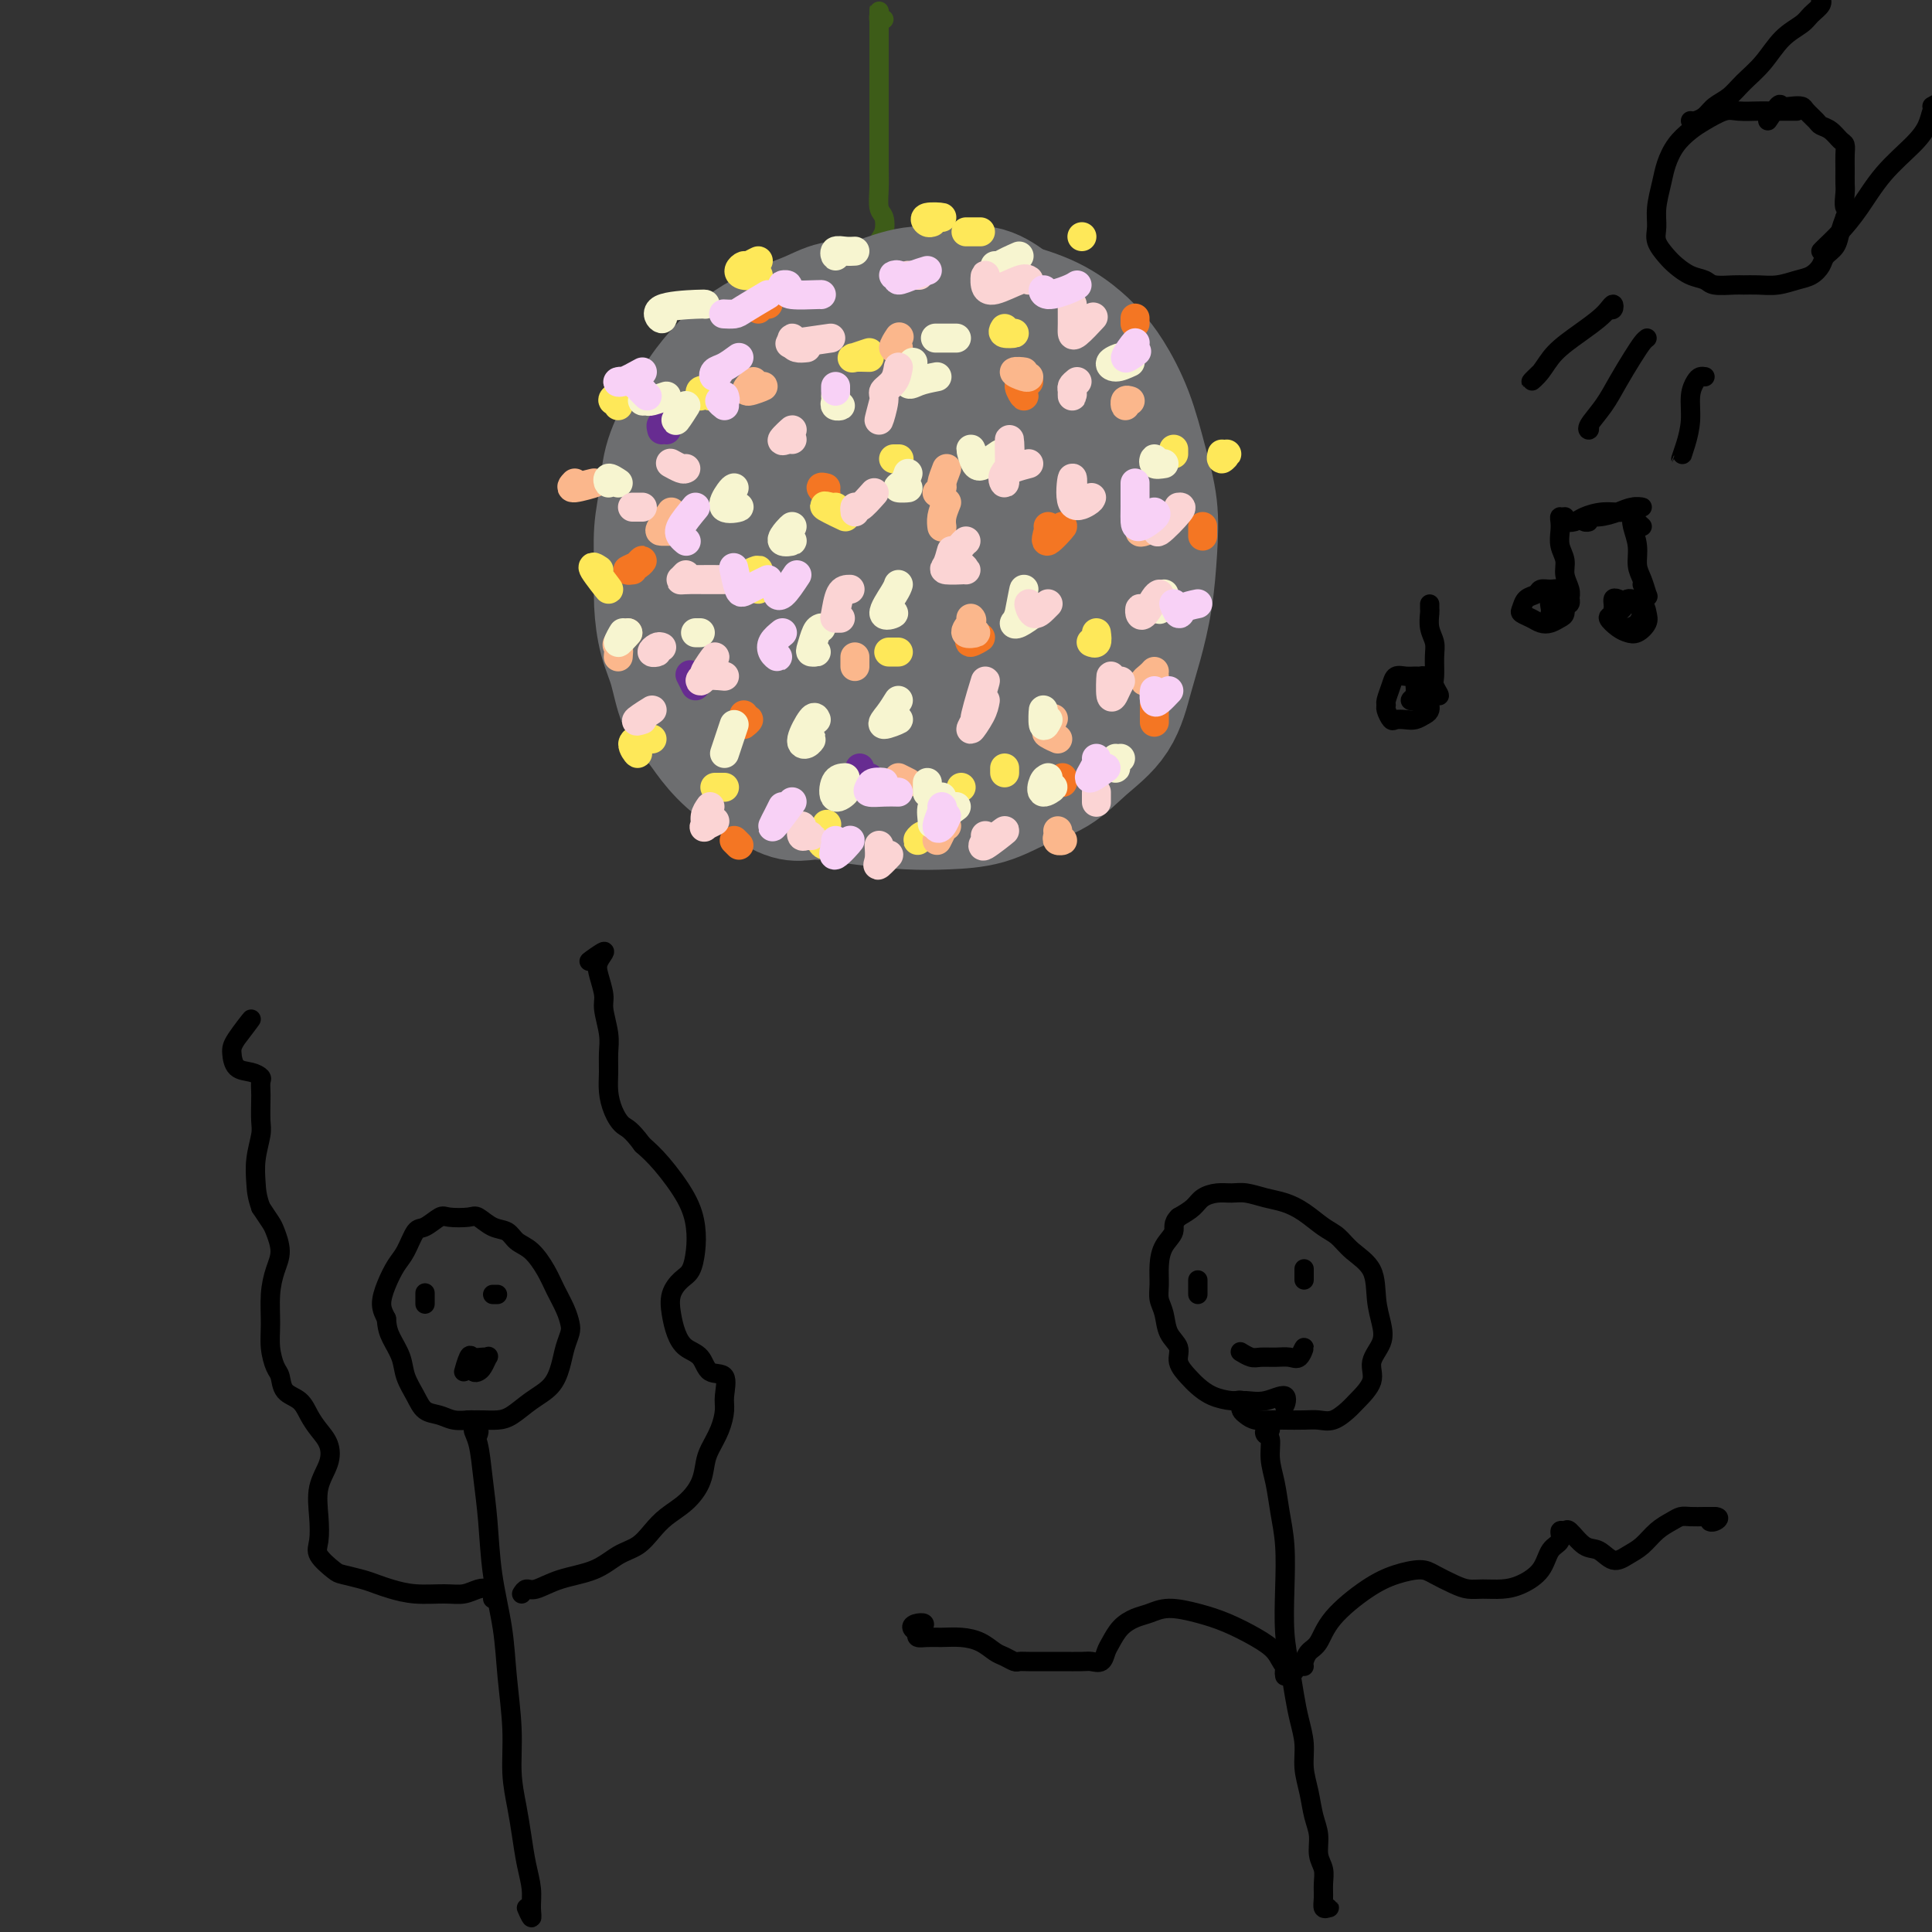 <svg viewBox='0 0 400 400' version='1.1' xmlns='http://www.w3.org/2000/svg' xmlns:xlink='http://www.w3.org/1999/xlink'><rect x="0" y="0" width="400" height="400" fill="#333333" stroke="none"/><g fill='none' stroke='rgb(61,92,24)' stroke-width='4' stroke-linecap='round' stroke-linejoin='round'><path d='M183,4c-0.423,0.076 -0.845,0.152 -1,0c-0.155,-0.152 -0.041,-0.533 0,-1c0.041,-0.467 0.011,-1.021 0,-1c-0.011,0.021 -0.003,0.616 0,1c0.003,0.384 0.001,0.556 0,1c-0.001,0.444 -0.000,1.159 0,2c0.000,0.841 0.000,1.807 0,3c-0.000,1.193 0.000,2.614 0,4c-0.000,1.386 -0.000,2.737 0,4c0.000,1.263 0.000,2.437 0,4c-0.000,1.563 -0.001,3.515 0,5c0.001,1.485 0.004,2.504 0,4c-0.004,1.496 -0.014,3.468 0,5c0.014,1.532 0.053,2.623 0,4c-0.053,1.377 -0.196,3.041 0,4c0.196,0.959 0.732,1.212 1,2c0.268,0.788 0.269,2.109 0,3c-0.269,0.891 -0.808,1.352 -1,2c-0.192,0.648 -0.037,1.484 0,2c0.037,0.516 -0.043,0.712 0,1c0.043,0.288 0.208,0.666 0,1c-0.208,0.334 -0.788,0.623 -1,1c-0.212,0.377 -0.057,0.843 0,1c0.057,0.157 0.015,0.004 0,-1c-0.015,-1.004 -0.004,-2.858 0,-3c0.004,-0.142 0.002,1.429 0,3'/></g>
<g fill='none' stroke='rgb(109,110,112)' stroke-width='28' stroke-linecap='round' stroke-linejoin='round'><path d='M221,75c-0.605,-0.431 -1.210,-0.862 -2,-1c-0.790,-0.138 -1.764,0.018 -2,0c-0.236,-0.018 0.265,-0.208 0,-1c-0.265,-0.792 -1.295,-2.184 -2,-3c-0.705,-0.816 -1.084,-1.055 -2,-2c-0.916,-0.945 -2.367,-2.595 -4,-4c-1.633,-1.405 -3.447,-2.566 -5,-3c-1.553,-0.434 -2.845,-0.140 -4,0c-1.155,0.140 -2.173,0.127 -4,0c-1.827,-0.127 -4.462,-0.368 -7,0c-2.538,0.368 -4.977,1.343 -7,2c-2.023,0.657 -3.629,0.994 -5,1c-1.371,0.006 -2.506,-0.319 -4,0c-1.494,0.319 -3.347,1.280 -5,2c-1.653,0.720 -3.106,1.197 -5,2c-1.894,0.803 -4.229,1.931 -6,3c-1.771,1.069 -2.979,2.079 -4,3c-1.021,0.921 -1.856,1.753 -3,3c-1.144,1.247 -2.598,2.911 -4,5c-1.402,2.089 -2.754,4.605 -4,7c-1.246,2.395 -2.387,4.669 -3,7c-0.613,2.331 -0.698,4.720 -1,7c-0.302,2.280 -0.821,4.452 -1,7c-0.179,2.548 -0.019,5.473 0,8c0.019,2.527 -0.105,4.657 0,7c0.105,2.343 0.438,4.898 1,7c0.562,2.102 1.351,3.752 2,6c0.649,2.248 1.157,5.094 2,7c0.843,1.906 2.020,2.872 3,4c0.980,1.128 1.764,2.419 3,4c1.236,1.581 2.925,3.452 5,5c2.075,1.548 4.538,2.774 7,4'/><path d='M160,162c4.125,3.038 5.438,2.133 8,2c2.562,-0.133 6.374,0.505 10,1c3.626,0.495 7.067,0.847 10,1c2.933,0.153 5.360,0.107 8,0c2.640,-0.107 5.494,-0.276 8,-1c2.506,-0.724 4.663,-2.005 7,-3c2.337,-0.995 4.852,-1.704 7,-3c2.148,-1.296 3.927,-3.178 6,-5c2.073,-1.822 4.440,-3.583 6,-6c1.560,-2.417 2.314,-5.490 3,-8c0.686,-2.510 1.303,-4.456 2,-7c0.697,-2.544 1.475,-5.685 2,-9c0.525,-3.315 0.797,-6.802 1,-10c0.203,-3.198 0.336,-6.106 0,-9c-0.336,-2.894 -1.141,-5.775 -2,-9c-0.859,-3.225 -1.773,-6.796 -3,-10c-1.227,-3.204 -2.768,-6.042 -4,-8c-1.232,-1.958 -2.154,-3.037 -3,-4c-0.846,-0.963 -1.617,-1.810 -3,-3c-1.383,-1.190 -3.378,-2.723 -6,-4c-2.622,-1.277 -5.869,-2.299 -9,-3c-3.131,-0.701 -6.145,-1.080 -9,-1c-2.855,0.080 -5.550,0.619 -8,1c-2.450,0.381 -4.654,0.604 -7,1c-2.346,0.396 -4.835,0.966 -7,2c-2.165,1.034 -4.008,2.531 -6,4c-1.992,1.469 -4.135,2.910 -6,5c-1.865,2.090 -3.453,4.828 -5,7c-1.547,2.172 -3.054,3.778 -4,6c-0.946,2.222 -1.332,5.060 -2,8c-0.668,2.940 -1.620,5.983 -2,9c-0.380,3.017 -0.190,6.009 0,9'/><path d='M152,115c-0.463,5.672 0.379,6.854 1,9c0.621,2.146 1.020,5.258 2,8c0.980,2.742 2.540,5.114 4,8c1.460,2.886 2.818,6.286 5,9c2.182,2.714 5.187,4.743 8,6c2.813,1.257 5.434,1.742 8,2c2.566,0.258 5.078,0.287 8,-1c2.922,-1.287 6.253,-3.891 9,-6c2.747,-2.109 4.909,-3.723 7,-6c2.091,-2.277 4.110,-5.217 6,-8c1.890,-2.783 3.649,-5.409 5,-8c1.351,-2.591 2.292,-5.147 3,-8c0.708,-2.853 1.182,-6.001 1,-9c-0.182,-2.999 -1.021,-5.848 -2,-9c-0.979,-3.152 -2.099,-6.607 -4,-10c-1.901,-3.393 -4.583,-6.722 -7,-9c-2.417,-2.278 -4.569,-3.503 -7,-4c-2.431,-0.497 -5.142,-0.267 -8,0c-2.858,0.267 -5.865,0.571 -9,2c-3.135,1.429 -6.398,3.984 -9,7c-2.602,3.016 -4.542,6.492 -6,10c-1.458,3.508 -2.435,7.048 -3,11c-0.565,3.952 -0.717,8.314 0,12c0.717,3.686 2.303,6.694 4,10c1.697,3.306 3.507,6.910 6,10c2.493,3.090 5.671,5.667 8,7c2.329,1.333 3.809,1.421 6,1c2.191,-0.421 5.092,-1.350 8,-3c2.908,-1.650 5.821,-4.021 8,-7c2.179,-2.979 3.622,-6.565 5,-10c1.378,-3.435 2.689,-6.717 4,-10'/><path d='M213,119c1.589,-4.862 1.060,-7.017 0,-10c-1.060,-2.983 -2.652,-6.795 -4,-10c-1.348,-3.205 -2.451,-5.804 -4,-7c-1.549,-1.196 -3.542,-0.991 -6,-1c-2.458,-0.009 -5.379,-0.233 -8,1c-2.621,1.233 -4.941,3.923 -7,7c-2.059,3.077 -3.859,6.542 -5,10c-1.141,3.458 -1.625,6.909 -1,10c0.625,3.091 2.360,5.822 4,8c1.640,2.178 3.185,3.804 5,5c1.815,1.196 3.901,1.964 6,2c2.099,0.036 4.212,-0.658 6,-2c1.788,-1.342 3.253,-3.331 4,-5c0.747,-1.669 0.777,-3.017 1,-5c0.223,-1.983 0.638,-4.601 0,-7c-0.638,-2.399 -2.328,-4.578 -4,-6c-1.672,-1.422 -3.324,-2.085 -5,-2c-1.676,0.085 -3.376,0.919 -5,2c-1.624,1.081 -3.171,2.410 -4,4c-0.829,1.590 -0.939,3.442 -1,6c-0.061,2.558 -0.073,5.823 1,8c1.073,2.177 3.230,3.268 5,4c1.770,0.732 3.152,1.107 5,1c1.848,-0.107 4.163,-0.695 6,-2c1.837,-1.305 3.195,-3.326 4,-5c0.805,-1.674 1.056,-3.002 1,-4c-0.056,-0.998 -0.418,-1.668 -1,-3c-0.582,-1.332 -1.383,-3.326 -3,-4c-1.617,-0.674 -4.051,-0.028 -6,0c-1.949,0.028 -3.414,-0.564 -5,0c-1.586,0.564 -3.293,2.282 -5,4'/><path d='M187,118c-1.065,1.490 -1.227,3.214 -1,4c0.227,0.786 0.844,0.633 2,1c1.156,0.367 2.850,1.253 6,0c3.150,-1.253 7.757,-4.644 8,-5c0.243,-0.356 -3.879,2.322 -8,5'/></g>
<g fill='none' stroke='rgb(103,44,145)' stroke-width='6' stroke-linecap='round' stroke-linejoin='round'><path d='M137,89c-0.133,-0.556 -0.267,-1.111 0,-1c0.267,0.111 0.933,0.889 1,1c0.067,0.111 -0.467,-0.444 -1,-1'/><path d='M143,140c-0.133,-0.267 -0.267,-0.533 0,0c0.267,0.533 0.933,1.867 1,2c0.067,0.133 -0.467,-0.933 -1,-2'/><path d='M178,159c0.021,0.349 0.041,0.699 0,1c-0.041,0.301 -0.145,0.555 0,1c0.145,0.445 0.539,1.081 1,1c0.461,-0.081 0.989,-0.880 1,-1c0.011,-0.120 -0.494,0.440 -1,1'/></g>
<g fill='none' stroke='rgb(244,118,35)' stroke-width='6' stroke-linecap='round' stroke-linejoin='round'><path d='M131,118c-0.613,0.077 -1.226,0.155 -1,0c0.226,-0.155 1.292,-0.542 2,-1c0.708,-0.458 1.060,-0.988 1,-1c-0.060,-0.012 -0.530,0.494 -1,1'/><path d='M157,64c-0.822,-0.422 -1.644,-0.844 -1,-1c0.644,-0.156 2.756,-0.044 3,0c0.244,0.044 -1.378,0.022 -3,0'/><path d='M154,148c-0.149,0.458 -0.298,0.917 0,1c0.298,0.083 1.042,-0.208 1,0c-0.042,0.208 -0.869,0.917 -1,1c-0.131,0.083 0.435,-0.458 1,-1'/><path d='M152,174c0.500,0.500 1.000,1.000 1,1c0.000,0.000 -0.500,-0.500 -1,-1'/><path d='M220,161c0.000,0.500 0.000,1.000 0,1c0.000,0.000 0.000,-0.500 0,-1'/><path d='M249,111c0.000,-1.000 0.000,-2.000 0,-2c0.000,0.000 0.000,1.000 0,2'/><path d='M235,66c0.000,-0.133 0.000,-0.267 0,0c0.000,0.267 0.000,0.933 0,1c0.000,0.067 0.000,-0.467 0,-1'/><path d='M171,101c-0.556,-0.133 -1.111,-0.267 -1,0c0.111,0.267 0.889,0.933 1,1c0.111,0.067 -0.444,-0.467 -1,-1'/><path d='M201,131c0.071,0.274 0.143,0.548 0,1c-0.143,0.452 -0.500,1.083 0,1c0.500,-0.083 1.857,-0.881 2,-1c0.143,-0.119 -0.929,0.440 -2,1'/><path d='M239,146c0.000,0.225 0.000,0.450 0,1c0.000,0.550 0.000,1.426 0,2c0.000,0.574 0.000,0.847 0,0c0.000,-0.847 0.000,-2.813 0,-3c0.000,-0.187 0.000,1.407 0,3'/><path d='M213,79c-0.274,-0.042 -0.548,-0.083 -1,0c-0.452,0.083 -1.083,0.292 -1,1c0.083,0.708 0.881,1.917 1,2c0.119,0.083 -0.440,-0.958 -1,-2'/><path d='M217,109c0.107,0.089 0.214,0.179 0,1c-0.214,0.821 -0.750,2.375 0,2c0.750,-0.375 2.786,-2.679 3,-3c0.214,-0.321 -1.393,1.339 -3,3'/></g>
<g fill='none' stroke='rgb(254,232,89)' stroke-width='6' stroke-linecap='round' stroke-linejoin='round'><path d='M184,135c1.000,0.000 2.000,0.000 2,0c0.000,0.000 -1.000,0.000 -2,0'/><path d='M199,163c0.000,0.000 0.000,0.000 0,0c0.000,0.000 0.000,0.000 0,0'/><path d='M227,131c0.113,0.845 0.226,1.690 0,2c-0.226,0.310 -0.792,0.083 -1,0c-0.208,-0.083 -0.060,-0.024 0,0c0.060,0.024 0.030,0.012 0,0'/><path d='M186,95c0.133,0.000 0.267,0.000 0,0c-0.267,0.000 -0.933,0.000 -1,0c-0.067,0.000 0.467,0.000 1,0'/><path d='M147,82c-0.310,-0.387 -0.619,-0.774 -1,-1c-0.381,-0.226 -0.833,-0.292 -1,0c-0.167,0.292 -0.048,0.940 0,1c0.048,0.060 0.024,-0.470 0,-1'/><path d='M157,122c-0.774,-0.232 -1.548,-0.464 -2,-1c-0.452,-0.536 -0.583,-1.375 0,-2c0.583,-0.625 1.881,-1.036 2,-1c0.119,0.036 -0.940,0.518 -2,1'/><path d='M180,74c-1.161,-0.036 -2.321,-0.071 -3,0c-0.679,0.071 -0.875,0.250 0,0c0.875,-0.250 2.821,-0.929 3,-1c0.179,-0.071 -1.411,0.464 -3,1'/><path d='M208,68c-0.267,0.422 -0.533,0.844 0,1c0.533,0.156 1.867,0.044 2,0c0.133,-0.044 -0.933,-0.022 -2,0'/><path d='M243,94c0.000,-0.500 0.000,-1.000 0,-1c0.000,0.000 0.000,0.500 0,1'/><path d='M253,94c-0.133,0.556 -0.267,1.111 0,1c0.267,-0.111 0.933,-0.889 1,-1c0.067,-0.111 -0.467,0.444 -1,1'/><path d='M224,49c0.000,0.000 0.000,0.000 0,0c0.000,0.000 0.000,0.000 0,0'/><path d='M203,48c-1.500,0.000 -3.000,0.000 -3,0c0.000,0.000 1.500,0.000 3,0'/><path d='M193,46c-0.315,0.113 -0.631,0.226 -1,0c-0.369,-0.226 -0.792,-0.792 0,-1c0.792,-0.208 2.798,-0.060 3,0c0.202,0.060 -1.399,0.030 -3,0'/><path d='M157,57c-1.127,0.080 -2.255,0.161 -3,0c-0.745,-0.161 -1.109,-0.562 -1,-1c0.109,-0.438 0.689,-0.911 1,-1c0.311,-0.089 0.353,0.207 1,0c0.647,-0.207 1.899,-0.916 2,-1c0.101,-0.084 -0.950,0.458 -2,1'/><path d='M128,84c0.105,-0.443 0.211,-0.887 0,-1c-0.211,-0.113 -0.737,0.104 -1,0c-0.263,-0.104 -0.263,-0.528 1,-1c1.263,-0.472 3.789,-0.992 4,-1c0.211,-0.008 -1.895,0.496 -4,1'/><path d='M124,118c-0.822,-0.533 -1.644,-1.067 -1,0c0.644,1.067 2.756,3.733 3,4c0.244,0.267 -1.378,-1.867 -3,-4'/><path d='M135,153c-0.583,-0.042 -1.167,-0.083 -2,0c-0.833,0.083 -1.917,0.292 -2,1c-0.083,0.708 0.833,1.917 1,2c0.167,0.083 -0.417,-0.958 -1,-2'/><path d='M148,163c0.289,0.000 0.578,0.000 1,0c0.422,0.000 0.978,0.000 1,0c0.022,0.000 -0.489,0.000 -1,0'/><path d='M171,171c0.149,-0.304 0.298,-0.607 0,0c-0.298,0.607 -1.042,2.125 -1,3c0.042,0.875 0.869,1.107 1,1c0.131,-0.107 -0.435,-0.554 -1,-1'/><path d='M193,173c-0.711,-0.133 -1.422,-0.267 -2,0c-0.578,0.267 -1.022,0.933 -1,1c0.022,0.067 0.511,-0.467 1,-1'/><path d='M173,105c-0.167,0.071 -0.333,0.143 -1,0c-0.667,-0.143 -1.833,-0.500 -1,0c0.833,0.500 3.667,1.857 4,2c0.333,0.143 -1.833,-0.929 -4,-2'/><path d='M208,159c0.000,0.556 0.000,1.111 0,1c0.000,-0.111 -0.000,-0.889 0,-1c0.000,-0.111 0.000,0.444 0,1'/></g>
<g fill='none' stroke='rgb(251,183,140)' stroke-width='6' stroke-linecap='round' stroke-linejoin='round'><path d='M128,136c0.071,-0.804 0.143,-1.607 0,-2c-0.143,-0.393 -0.500,-0.375 0,-1c0.500,-0.625 1.857,-1.893 2,-2c0.143,-0.107 -0.929,0.946 -2,2'/><path d='M139,110c-0.774,0.006 -1.548,0.012 -2,0c-0.452,-0.012 -0.583,-0.042 0,-1c0.583,-0.958 1.881,-2.845 2,-3c0.119,-0.155 -0.940,1.423 -2,3'/><path d='M119,100c-0.533,0.556 -1.067,1.111 0,1c1.067,-0.111 3.733,-0.889 4,-1c0.267,-0.111 -1.867,0.444 -4,1'/><path d='M177,138c0.000,-1.000 0.000,-2.000 0,-2c0.000,0.000 0.000,1.000 0,2'/><path d='M196,171c-0.289,0.156 -0.578,0.311 -1,1c-0.422,0.689 -0.978,1.911 -1,2c-0.022,0.089 0.489,-0.956 1,-2'/><path d='M219,172c0.036,0.310 0.071,0.619 0,1c-0.071,0.381 -0.250,0.833 0,1c0.250,0.167 0.929,0.048 1,0c0.071,-0.048 -0.464,-0.024 -1,0'/><path d='M239,139c-0.238,0.274 -0.476,0.548 -1,1c-0.524,0.452 -1.333,1.083 -1,1c0.333,-0.083 1.810,-0.881 2,-1c0.190,-0.119 -0.905,0.440 -2,1'/><path d='M239,109c-0.696,0.387 -1.393,0.774 -2,1c-0.607,0.226 -1.125,0.292 -1,0c0.125,-0.292 0.893,-0.940 1,-1c0.107,-0.060 -0.446,0.470 -1,1'/><path d='M234,83c-0.422,-0.133 -0.844,-0.267 -1,0c-0.156,0.267 -0.044,0.933 0,1c0.044,0.067 0.022,-0.467 0,-1'/><path d='M213,78c-0.125,0.113 -0.250,0.226 -1,0c-0.750,-0.226 -2.125,-0.792 -2,-1c0.125,-0.208 1.750,-0.060 2,0c0.250,0.060 -0.875,0.030 -2,0'/><path d='M196,97c-0.458,1.190 -0.917,2.381 -1,3c-0.083,0.619 0.208,0.667 0,1c-0.208,0.333 -0.917,0.952 -1,1c-0.083,0.048 0.458,-0.476 1,-1'/><path d='M186,70c0.149,-0.226 0.298,-0.452 0,0c-0.298,0.452 -1.042,1.583 -1,2c0.042,0.417 0.869,0.119 1,0c0.131,-0.119 -0.435,-0.060 -1,0'/><path d='M156,79c-0.315,0.274 -0.631,0.548 -1,1c-0.369,0.452 -0.792,1.083 0,1c0.792,-0.083 2.798,-0.881 3,-1c0.202,-0.119 -1.399,0.440 -3,1'/><path d='M196,104c-0.423,1.042 -0.845,2.083 -1,3c-0.155,0.917 -0.042,1.708 0,2c0.042,0.292 0.012,0.083 0,0c-0.012,-0.083 -0.006,-0.042 0,0'/><path d='M201,128c0.185,0.196 0.369,0.393 0,1c-0.369,0.607 -1.292,1.625 -1,2c0.292,0.375 1.798,0.107 2,0c0.202,-0.107 -0.899,-0.054 -2,0'/><path d='M218,149c0.094,-0.206 0.188,-0.411 0,0c-0.188,0.411 -0.659,1.440 -1,2c-0.341,0.560 -0.553,0.651 0,1c0.553,0.349 1.872,0.957 2,1c0.128,0.043 -0.936,-0.478 -2,-1'/><path d='M186,161c1.000,0.500 2.000,1.000 2,1c0.000,0.000 -1.000,-0.500 -2,-1'/></g>
<g fill='none' stroke='rgb(247,245,208)' stroke-width='6' stroke-linecap='round' stroke-linejoin='round'><path d='M150,156c1.000,-3.000 2.000,-6.000 2,-6c0.000,0.000 -1.000,3.000 -2,6'/><path d='M145,131c-0.422,0.000 -0.844,0.000 -1,0c-0.156,0.000 -0.044,0.000 0,0c0.044,0.000 0.022,0.000 0,0'/><path d='M130,131c-0.978,1.111 -1.956,2.222 -2,2c-0.044,-0.222 0.844,-1.778 1,-2c0.156,-0.222 -0.422,0.889 -1,2'/><path d='M128,100c-0.844,-0.556 -1.689,-1.111 -2,-1c-0.311,0.111 -0.089,0.889 0,1c0.089,0.111 0.044,-0.444 0,-1'/><path d='M142,84c-0.238,0.089 -0.476,0.179 -1,1c-0.524,0.821 -1.333,2.375 -1,2c0.333,-0.375 1.810,-2.679 2,-3c0.190,-0.321 -0.905,1.339 -2,3'/><path d='M173,82c0.036,0.310 0.071,0.619 0,1c-0.071,0.381 -0.250,0.833 0,1c0.250,0.167 0.929,0.048 1,0c0.071,-0.048 -0.464,-0.024 -1,0'/><path d='M188,98c-0.238,0.732 -0.476,1.464 -1,2c-0.524,0.536 -1.333,0.875 -1,1c0.333,0.125 1.810,0.036 2,0c0.190,-0.036 -0.905,-0.018 -2,0'/><path d='M186,121c-0.125,0.393 -0.250,0.786 -1,2c-0.750,1.214 -2.125,3.250 -2,4c0.125,0.750 1.750,0.214 2,0c0.250,-0.214 -0.875,-0.107 -2,0'/><path d='M186,145c-0.625,1.006 -1.250,2.012 -2,3c-0.750,0.988 -1.625,1.958 -1,2c0.625,0.042 2.750,-0.845 3,-1c0.250,-0.155 -1.375,0.423 -3,1'/><path d='M195,165c-0.853,0.534 -1.707,1.069 -2,2c-0.293,0.931 -0.027,2.260 0,3c0.027,0.740 -0.185,0.892 1,0c1.185,-0.892 3.767,-2.826 4,-3c0.233,-0.174 -1.884,1.413 -4,3'/><path d='M217,161c-0.351,0.161 -0.702,0.321 -1,1c-0.298,0.679 -0.542,1.875 0,2c0.542,0.125 1.869,-0.821 2,-1c0.131,-0.179 -0.935,0.411 -2,1'/><path d='M232,157c-0.423,0.238 -0.845,0.476 -1,1c-0.155,0.524 -0.042,1.333 0,1c0.042,-0.333 0.012,-1.810 0,-2c-0.012,-0.190 -0.006,0.905 0,2'/><path d='M241,124c0.149,0.202 0.298,0.405 0,1c-0.298,0.595 -1.042,1.583 -1,1c0.042,-0.583 0.869,-2.738 1,-3c0.131,-0.262 -0.435,1.369 -1,3'/><path d='M241,96c-0.844,0.133 -1.689,0.267 -2,0c-0.311,-0.267 -0.089,-0.933 0,-1c0.089,-0.067 0.044,0.467 0,1'/><path d='M234,75c-1.083,0.500 -2.167,1.000 -3,1c-0.833,0.000 -1.417,-0.500 -1,-1c0.417,-0.500 1.833,-1.000 2,-1c0.167,0.000 -0.917,0.500 -2,1'/><path d='M211,53c-1.577,0.696 -3.155,1.393 -4,2c-0.845,0.607 -0.958,1.125 -1,1c-0.042,-0.125 -0.012,-0.893 0,-1c0.012,-0.107 0.006,0.446 0,1'/><path d='M177,52c-0.619,0.036 -1.238,0.071 -2,0c-0.762,-0.071 -1.667,-0.250 -2,0c-0.333,0.250 -0.095,0.929 0,1c0.095,0.071 0.048,-0.464 0,-1'/><path d='M146,63c-0.054,-0.042 -0.107,-0.083 -2,0c-1.893,0.083 -5.625,0.292 -7,1c-1.375,0.708 -0.393,1.917 0,2c0.393,0.083 0.196,-0.958 0,-2'/><path d='M134,82c-0.534,0.432 -1.069,0.864 -1,1c0.069,0.136 0.740,-0.026 1,0c0.260,0.026 0.108,0.238 1,0c0.892,-0.238 2.826,-0.925 3,-1c0.174,-0.075 -1.413,0.463 -3,1'/><path d='M152,101c-0.202,0.083 -0.405,0.167 -1,1c-0.595,0.833 -1.583,2.417 -1,3c0.583,0.583 2.738,0.167 3,0c0.262,-0.167 -1.369,-0.083 -3,0'/><path d='M164,109c-0.238,0.196 -0.476,0.393 -1,1c-0.524,0.607 -1.333,1.625 -1,2c0.333,0.375 1.810,0.107 2,0c0.190,-0.107 -0.905,-0.054 -2,0'/><path d='M170,130c-0.319,0.113 -0.638,0.226 -1,1c-0.362,0.774 -0.767,2.207 -1,3c-0.233,0.793 -0.293,0.944 0,1c0.293,0.056 0.941,0.016 1,0c0.059,-0.016 -0.470,-0.008 -1,0'/><path d='M169,149c-0.175,-0.413 -0.351,-0.826 -1,0c-0.649,0.826 -1.772,2.892 -2,4c-0.228,1.108 0.439,1.260 1,1c0.561,-0.260 1.018,-0.931 1,-1c-0.018,-0.069 -0.509,0.466 -1,1'/><path d='M175,161c-0.774,0.048 -1.548,0.095 -2,1c-0.452,0.905 -0.583,2.667 0,3c0.583,0.333 1.881,-0.762 2,-1c0.119,-0.238 -0.940,0.381 -2,1'/><path d='M192,162c0.000,0.844 0.000,1.689 0,2c0.000,0.311 0.000,0.089 0,0c-0.000,-0.089 0.000,-0.044 0,0'/><path d='M217,149c-0.422,0.822 -0.844,1.644 -1,1c-0.156,-0.644 -0.044,-2.756 0,-3c0.044,-0.244 0.022,1.378 0,3'/><path d='M215,126c-0.119,0.200 -0.238,0.399 -1,1c-0.762,0.601 -2.168,1.603 -3,2c-0.832,0.397 -1.089,0.189 -1,0c0.089,-0.189 0.524,-0.359 1,-2c0.476,-1.641 0.993,-4.755 1,-5c0.007,-0.245 -0.497,2.377 -1,5'/><path d='M207,94c-1.077,0.738 -2.155,1.476 -3,2c-0.845,0.524 -1.458,0.833 -2,0c-0.542,-0.833 -1.012,-2.810 -1,-3c0.012,-0.190 0.506,1.405 1,3'/><path d='M194,78c-1.429,0.280 -2.857,0.560 -4,1c-1.143,0.440 -2.000,1.042 -2,0c0.000,-1.042 0.857,-3.726 1,-4c0.143,-0.274 -0.429,1.863 -1,4'/><path d='M195,70c-0.956,0.000 -1.911,0.000 -1,0c0.911,0.000 3.689,0.000 4,0c0.311,0.000 -1.844,0.000 -4,0'/></g>
<g fill='none' stroke='rgb(251,212,212)' stroke-width='6' stroke-linecap='round' stroke-linejoin='round'><path d='M164,91c-0.238,-0.071 -0.476,-0.143 -1,0c-0.524,0.143 -1.333,0.500 -1,0c0.333,-0.500 1.810,-1.857 2,-2c0.190,-0.143 -0.905,0.929 -2,2'/><path d='M142,97c-0.196,0.113 -0.393,0.226 -1,0c-0.607,-0.226 -1.625,-0.792 -2,-1c-0.375,-0.208 -0.107,-0.060 0,0c0.107,0.060 0.054,0.030 0,0'/><path d='M133,105c-0.238,0.000 -0.476,0.000 -1,0c-0.524,0.000 -1.333,0.000 -1,0c0.333,0.000 1.810,0.000 2,0c0.190,0.000 -0.905,0.000 -2,0'/><path d='M137,134c-0.274,-0.113 -0.548,-0.226 -1,0c-0.452,0.226 -1.083,0.792 -1,1c0.083,0.208 0.881,0.060 1,0c0.119,-0.060 -0.440,-0.030 -1,0'/><path d='M133,149c-0.822,0.267 -1.644,0.533 -1,0c0.644,-0.533 2.756,-1.867 3,-2c0.244,-0.133 -1.378,0.933 -3,2'/><path d='M147,167c-0.442,0.628 -0.884,1.257 -1,2c-0.116,0.743 0.093,1.601 0,2c-0.093,0.399 -0.486,0.338 0,0c0.486,-0.338 1.853,-0.954 2,-1c0.147,-0.046 -0.927,0.477 -2,1'/><path d='M166,171c-0.077,0.845 -0.155,1.690 0,2c0.155,0.310 0.542,0.083 1,0c0.458,-0.083 0.988,-0.024 1,0c0.012,0.024 -0.494,0.012 -1,0'/><path d='M182,175c0.071,1.083 0.143,2.167 0,3c-0.143,0.833 -0.500,1.417 0,1c0.500,-0.417 1.857,-1.833 2,-2c0.143,-0.167 -0.929,0.917 -2,2'/><path d='M204,173c0.143,0.202 0.286,0.405 0,1c-0.286,0.595 -1.000,1.583 0,1c1.000,-0.583 3.714,-2.738 4,-3c0.286,-0.262 -1.857,1.369 -4,3'/><path d='M227,165c0.000,0.689 0.000,1.378 0,1c0.000,-0.378 0.000,-1.822 0,-2c-0.000,-0.178 0.000,0.911 0,2'/><path d='M232,141c-0.310,0.589 -0.619,1.179 -1,2c-0.381,0.821 -0.833,1.875 -1,1c-0.167,-0.875 -0.048,-3.679 0,-4c0.048,-0.321 0.024,1.839 0,4'/><path d='M226,103c-0.083,0.244 -0.167,0.488 -1,1c-0.833,0.512 -2.417,1.292 -3,0c-0.583,-1.292 -0.167,-4.655 0,-5c0.167,-0.345 0.083,2.327 0,5'/><path d='M223,79c-0.423,0.345 -0.845,0.690 -1,1c-0.155,0.310 -0.042,0.583 0,1c0.042,0.417 0.012,0.976 0,1c-0.012,0.024 -0.006,-0.488 0,-1'/><path d='M244,105c0.452,-0.065 0.905,-0.131 0,1c-0.905,1.131 -3.167,3.458 -4,4c-0.833,0.542 -0.238,-0.702 0,-1c0.238,-0.298 0.119,0.351 0,1'/><path d='M240,123c-0.226,0.093 -0.453,0.185 -1,1c-0.547,0.815 -1.415,2.352 -2,3c-0.585,0.648 -0.888,0.405 -1,0c-0.112,-0.405 -0.032,-0.973 0,-1c0.032,-0.027 0.016,0.486 0,1'/><path d='M217,125c-0.232,0.238 -0.464,0.476 -1,1c-0.536,0.524 -1.375,1.333 -2,1c-0.625,-0.333 -1.036,-1.810 -1,-2c0.036,-0.190 0.518,0.905 1,2'/><path d='M200,112c-0.171,0.116 -0.343,0.232 -1,1c-0.657,0.768 -1.800,2.189 -2,3c-0.200,0.811 0.544,1.011 1,1c0.456,-0.011 0.623,-0.234 1,0c0.377,0.234 0.965,0.924 1,1c0.035,0.076 -0.482,-0.462 -1,-1'/><path d='M204,145c-0.161,0.858 -0.321,1.715 -1,3c-0.679,1.285 -1.875,2.996 -2,3c-0.125,0.004 0.822,-1.700 1,-2c0.178,-0.300 -0.414,0.804 0,-1c0.414,-1.804 1.832,-6.515 2,-7c0.168,-0.485 -0.916,3.258 -2,7'/><path d='M213,96c-2.121,0.562 -4.243,1.123 -5,2c-0.757,0.877 -0.150,2.069 0,2c0.150,-0.069 -0.156,-1.400 0,-2c0.156,-0.600 0.773,-0.469 1,-2c0.227,-1.531 0.065,-4.723 0,-5c-0.065,-0.277 -0.032,2.362 0,5'/><path d='M226,66c0.309,-0.334 0.619,-0.668 0,0c-0.619,0.668 -2.166,2.336 -3,3c-0.834,0.664 -0.956,0.322 -1,0c-0.044,-0.322 -0.012,-0.625 0,-2c0.012,-1.375 0.003,-3.821 0,-4c-0.003,-0.179 -0.002,1.911 0,4'/><path d='M213,58c-0.340,-0.238 -0.679,-0.475 -2,0c-1.321,0.475 -3.622,1.663 -5,2c-1.378,0.337 -1.833,-0.179 -2,-1c-0.167,-0.821 -0.048,-1.949 0,-2c0.048,-0.051 0.024,0.974 0,2'/><path d='M190,57c0.262,0.000 0.524,0.000 0,0c-0.524,0.000 -1.833,0.000 -2,0c-0.167,0.000 0.810,0.000 1,0c0.190,0.000 -0.405,0.000 -1,0'/><path d='M167,72c-0.732,0.077 -1.464,0.155 -2,0c-0.536,-0.155 -0.875,-0.542 -1,-1c-0.125,-0.458 -0.036,-0.988 0,-1c0.036,-0.012 0.018,0.494 0,1'/><path d='M164,71c-0.511,0.133 -1.022,0.267 1,0c2.022,-0.267 6.578,-0.933 7,-1c0.422,-0.067 -3.289,0.467 -7,1'/><path d='M186,76c-0.187,1.064 -0.373,2.128 -1,3c-0.627,0.872 -1.694,1.553 -2,2c-0.306,0.447 0.148,0.659 0,2c-0.148,1.341 -0.900,3.812 -1,4c-0.100,0.188 0.450,-1.906 1,-4'/><path d='M181,102c-1.155,1.304 -2.310,2.607 -3,3c-0.690,0.393 -0.917,-0.125 -1,0c-0.083,0.125 -0.024,0.893 0,1c0.024,0.107 0.012,-0.446 0,-1'/><path d='M176,122c-0.742,0.000 -1.483,0.000 -2,1c-0.517,1.000 -0.809,3.000 -1,4c-0.191,1.000 -0.282,1.000 0,1c0.282,0.000 0.938,0.000 1,0c0.062,0.000 -0.469,0.000 -1,0'/><path d='M150,140c-1.542,-0.143 -3.084,-0.286 -4,0c-0.916,0.286 -1.207,1.002 -1,1c0.207,-0.002 0.911,-0.722 1,-1c0.089,-0.278 -0.438,-0.113 0,-1c0.438,-0.887 1.839,-2.825 2,-3c0.161,-0.175 -0.920,1.412 -2,3'/><path d='M142,119c-0.399,0.423 -0.798,0.845 -1,1c-0.202,0.155 -0.208,0.042 2,0c2.208,-0.042 6.631,-0.012 7,0c0.369,0.012 -3.315,0.006 -7,0'/><path d='M197,114c-0.315,1.155 -0.631,2.310 -1,3c-0.369,0.690 -0.792,0.917 0,1c0.792,0.083 2.798,0.024 3,0c0.202,-0.024 -1.399,-0.012 -3,0'/></g>
<g fill='none' stroke='rgb(248,209,246)' stroke-width='6' stroke-linecap='round' stroke-linejoin='round'><path d='M173,80c0.000,0.500 0.000,1.000 0,1c0.000,0.000 0.000,-0.500 0,-1'/><path d='M153,74c-1.051,0.772 -2.102,1.544 -3,2c-0.898,0.456 -1.643,0.596 -2,1c-0.357,0.404 -0.327,1.070 0,1c0.327,-0.070 0.951,-0.877 1,-1c0.049,-0.123 -0.475,0.439 -1,1'/><path d='M150,82c0.149,0.458 0.298,0.917 0,1c-0.298,0.083 -1.042,-0.208 -1,0c0.042,0.208 0.869,0.917 1,1c0.131,0.083 -0.435,-0.458 -1,-1'/><path d='M165,119c-1.119,1.690 -2.238,3.381 -3,4c-0.762,0.619 -1.167,0.167 -1,0c0.167,-0.167 0.905,-0.048 1,0c0.095,0.048 -0.452,0.024 -1,0'/><path d='M162,131c-0.810,0.655 -1.619,1.310 -2,2c-0.381,0.690 -0.333,1.417 0,2c0.333,0.583 0.952,1.024 1,1c0.048,-0.024 -0.476,-0.512 -1,-1'/><path d='M162,167c-0.308,0.627 -0.616,1.254 -1,2c-0.384,0.746 -0.845,1.612 -1,2c-0.155,0.388 -0.003,0.297 1,-1c1.003,-1.297 2.858,-3.799 3,-4c0.142,-0.201 -1.429,1.900 -3,4'/><path d='M173,174c0.107,0.089 0.214,0.179 0,1c-0.214,0.821 -0.750,2.375 0,2c0.750,-0.375 2.786,-2.679 3,-3c0.214,-0.321 -1.393,1.339 -3,3'/><path d='M186,164c-0.931,-0.022 -1.862,-0.044 -3,0c-1.138,0.044 -2.482,0.156 -3,0c-0.518,-0.156 -0.211,-0.578 0,-1c0.211,-0.422 0.326,-0.844 1,-1c0.674,-0.156 1.907,-0.044 2,0c0.093,0.044 -0.953,0.022 -2,0'/><path d='M195,167c0.134,0.102 0.268,0.204 0,1c-0.268,0.796 -0.938,2.285 -1,3c-0.062,0.715 0.483,0.654 1,0c0.517,-0.654 1.005,-1.901 1,-2c-0.005,-0.099 -0.502,0.951 -1,2'/><path d='M227,157c0.085,0.246 0.169,0.491 0,1c-0.169,0.509 -0.592,1.281 -1,2c-0.408,0.719 -0.802,1.386 0,1c0.802,-0.386 2.801,-1.825 3,-2c0.199,-0.175 -1.400,0.912 -3,2'/><path d='M242,143c-0.732,0.774 -1.464,1.548 -2,2c-0.536,0.452 -0.875,0.583 -1,0c-0.125,-0.583 -0.036,-1.881 0,-2c0.036,-0.119 0.018,0.940 0,2'/><path d='M248,125c-1.190,0.238 -2.381,0.476 -3,1c-0.619,0.524 -0.667,1.333 -1,1c-0.333,-0.333 -0.952,-1.810 -1,-2c-0.048,-0.190 0.476,0.905 1,2'/><path d='M239,106c0.309,0.177 0.619,0.355 0,1c-0.619,0.645 -2.166,1.759 -3,2c-0.834,0.241 -0.956,-0.389 -1,-1c-0.044,-0.611 -0.012,-1.203 0,-3c0.012,-1.797 0.003,-4.799 0,-5c-0.003,-0.201 -0.002,2.400 0,5'/><path d='M235,73c0.298,-0.220 0.595,-0.440 0,0c-0.595,0.440 -2.083,1.542 -2,1c0.083,-0.542 1.738,-2.726 2,-3c0.262,-0.274 -0.869,1.363 -2,3'/><path d='M223,59c-0.429,0.274 -0.857,0.548 -2,1c-1.143,0.452 -3.000,1.083 -4,1c-1.000,-0.083 -1.143,-0.881 -1,-1c0.143,-0.119 0.571,0.440 1,1'/><path d='M192,56c-0.919,0.279 -1.837,0.558 -3,1c-1.163,0.442 -2.569,1.046 -3,1c-0.431,-0.046 0.115,-0.743 0,-1c-0.115,-0.257 -0.890,-0.073 -1,0c-0.110,0.073 0.445,0.037 1,0'/><path d='M170,61c0.111,-0.022 0.221,-0.044 -1,0c-1.221,0.044 -3.775,0.156 -5,0c-1.225,-0.156 -1.122,-0.578 -1,-1c0.122,-0.422 0.264,-0.844 0,-1c-0.264,-0.156 -0.932,-0.044 -1,0c-0.068,0.044 0.466,0.022 1,0'/><path d='M159,61c-1.947,1.155 -3.895,2.309 -5,3c-1.105,0.691 -1.368,0.917 -2,1c-0.632,0.083 -1.632,0.022 -2,0c-0.368,-0.022 -0.105,-0.006 0,0c0.105,0.006 0.053,0.003 0,0'/><path d='M133,77c-1.528,0.842 -3.056,1.685 -4,2c-0.944,0.315 -1.306,0.104 -1,0c0.306,-0.104 1.278,-0.100 2,0c0.722,0.100 1.194,0.296 2,1c0.806,0.704 1.944,1.915 2,2c0.056,0.085 -0.972,-0.958 -2,-2'/><path d='M144,105c-1.238,1.494 -2.475,2.989 -3,4c-0.525,1.011 -0.337,1.539 0,2c0.337,0.461 0.821,0.855 1,1c0.179,0.145 0.051,0.041 0,0c-0.051,-0.041 -0.026,-0.021 0,0'/><path d='M152,118c-0.091,-0.434 -0.182,-0.868 0,0c0.182,0.868 0.636,3.037 1,4c0.364,0.963 0.636,0.721 2,0c1.364,-0.721 3.818,-1.920 4,-2c0.182,-0.080 -1.909,0.960 -4,2'/></g>
<g fill='none' stroke='rgb(0,0,0)' stroke-width='4' stroke-linecap='round' stroke-linejoin='round'><path d='M263,296c-0.391,-0.107 -0.781,-0.214 -1,0c-0.219,0.214 -0.266,0.751 0,1c0.266,0.249 0.846,0.212 1,1c0.154,0.788 -0.116,2.402 0,4c0.116,1.598 0.619,3.181 1,5c0.381,1.819 0.641,3.874 1,6c0.359,2.126 0.817,4.322 1,7c0.183,2.678 0.090,5.839 0,9c-0.090,3.161 -0.178,6.322 0,9c0.178,2.678 0.621,4.872 1,7c0.379,2.128 0.693,4.189 1,6c0.307,1.811 0.607,3.373 1,5c0.393,1.627 0.880,3.320 1,5c0.120,1.680 -0.127,3.349 0,5c0.127,1.651 0.626,3.285 1,5c0.374,1.715 0.622,3.512 1,5c0.378,1.488 0.886,2.667 1,4c0.114,1.333 -0.167,2.820 0,4c0.167,1.180 0.780,2.053 1,3c0.220,0.947 0.046,1.966 0,3c-0.046,1.034 0.036,2.081 0,3c-0.036,0.919 -0.189,1.710 0,2c0.189,0.290 0.721,0.078 1,0c0.279,-0.078 0.306,-0.021 0,0c-0.306,0.021 -0.945,0.006 -1,0c-0.055,-0.006 0.472,-0.003 1,0'/><path d='M256,290c0.417,-0.089 0.835,-0.178 1,0c0.165,0.178 0.078,0.622 0,1c-0.078,0.378 -0.146,0.690 0,1c0.146,0.310 0.507,0.619 1,1c0.493,0.381 1.118,0.834 2,1c0.882,0.166 2.021,0.046 3,0c0.979,-0.046 1.800,-0.019 3,0c1.200,0.019 2.781,0.029 4,0c1.219,-0.029 2.076,-0.097 3,0c0.924,0.097 1.916,0.358 3,0c1.084,-0.358 2.259,-1.334 3,-2c0.741,-0.666 1.047,-1.023 2,-2c0.953,-0.977 2.553,-2.573 3,-4c0.447,-1.427 -0.259,-2.685 0,-4c0.259,-1.315 1.482,-2.687 2,-4c0.518,-1.313 0.329,-2.568 0,-4c-0.329,-1.432 -0.800,-3.040 -1,-5c-0.200,-1.960 -0.128,-4.272 -1,-6c-0.872,-1.728 -2.687,-2.872 -4,-4c-1.313,-1.128 -2.125,-2.238 -3,-3c-0.875,-0.762 -1.813,-1.175 -3,-2c-1.187,-0.825 -2.625,-2.063 -4,-3c-1.375,-0.937 -2.689,-1.572 -4,-2c-1.311,-0.428 -2.620,-0.648 -4,-1c-1.380,-0.352 -2.830,-0.834 -4,-1c-1.170,-0.166 -2.059,-0.014 -3,0c-0.941,0.014 -1.933,-0.110 -3,0c-1.067,0.110 -2.210,0.453 -3,1c-0.790,0.547 -1.226,1.299 -2,2c-0.774,0.701 -1.887,1.350 -3,2'/><path d='M244,252c-1.359,1.321 -0.757,2.125 -1,3c-0.243,0.875 -1.330,1.822 -2,3c-0.670,1.178 -0.924,2.587 -1,4c-0.076,1.413 0.026,2.829 0,4c-0.026,1.171 -0.180,2.098 0,3c0.180,0.902 0.695,1.778 1,3c0.305,1.222 0.399,2.788 1,4c0.601,1.212 1.710,2.068 2,3c0.290,0.932 -0.239,1.938 0,3c0.239,1.062 1.246,2.179 2,3c0.754,0.821 1.257,1.346 2,2c0.743,0.654 1.727,1.437 3,2c1.273,0.563 2.835,0.906 4,1c1.165,0.094 1.934,-0.060 3,0c1.066,0.060 2.430,0.336 4,0c1.570,-0.336 3.346,-1.283 4,-1c0.654,0.283 0.187,1.795 0,2c-0.187,0.205 -0.093,-0.898 0,-2'/><path d='M270,345c-0.065,-0.228 -0.129,-0.455 0,-1c0.129,-0.545 0.452,-1.406 1,-2c0.548,-0.594 1.323,-0.920 2,-2c0.677,-1.080 1.257,-2.914 3,-5c1.743,-2.086 4.648,-4.423 7,-6c2.352,-1.577 4.152,-2.394 6,-3c1.848,-0.606 3.743,-1.000 5,-1c1.257,-0.000 1.876,0.393 3,1c1.124,0.607 2.754,1.429 4,2c1.246,0.571 2.109,0.891 3,1c0.891,0.109 1.810,0.005 3,0c1.190,-0.005 2.652,0.088 4,0c1.348,-0.088 2.581,-0.357 4,-1c1.419,-0.643 3.025,-1.660 4,-3c0.975,-1.340 1.320,-3.003 2,-4c0.680,-0.997 1.694,-1.328 2,-2c0.306,-0.672 -0.095,-1.685 0,-2c0.095,-0.315 0.686,0.067 1,0c0.314,-0.067 0.352,-0.585 1,0c0.648,0.585 1.906,2.271 3,3c1.094,0.729 2.025,0.501 3,1c0.975,0.499 1.994,1.725 3,2c1.006,0.275 1.999,-0.399 3,-1c1.001,-0.601 2.010,-1.128 3,-2c0.990,-0.872 1.959,-2.090 3,-3c1.041,-0.910 2.152,-1.512 3,-2c0.848,-0.488 1.434,-0.863 2,-1c0.566,-0.137 1.114,-0.037 2,0c0.886,0.037 2.110,0.011 3,0c0.890,-0.011 1.445,-0.005 2,0'/><path d='M355,314c1.464,0.071 0.625,0.750 0,1c-0.625,0.250 -1.036,0.071 -1,0c0.036,-0.071 0.518,-0.036 1,0'/><path d='M266,347c-0.069,-0.420 -0.139,-0.839 0,-1c0.139,-0.161 0.486,-0.062 1,0c0.514,0.062 1.195,0.088 1,0c-0.195,-0.088 -1.267,-0.289 -2,-1c-0.733,-0.711 -1.126,-1.932 -2,-3c-0.874,-1.068 -2.229,-1.982 -4,-3c-1.771,-1.018 -3.958,-2.141 -6,-3c-2.042,-0.859 -3.940,-1.455 -6,-2c-2.060,-0.545 -4.282,-1.040 -6,-1c-1.718,0.040 -2.933,0.615 -4,1c-1.067,0.385 -1.987,0.580 -3,1c-1.013,0.420 -2.120,1.065 -3,2c-0.880,0.935 -1.532,2.159 -2,3c-0.468,0.841 -0.751,1.297 -1,2c-0.249,0.703 -0.463,1.652 -1,2c-0.537,0.348 -1.397,0.093 -2,0c-0.603,-0.093 -0.949,-0.025 -2,0c-1.051,0.025 -2.805,0.008 -4,0c-1.195,-0.008 -1.829,-0.005 -3,0c-1.171,0.005 -2.879,0.013 -4,0c-1.121,-0.013 -1.653,-0.049 -2,0c-0.347,0.049 -0.507,0.181 -1,0c-0.493,-0.181 -1.318,-0.675 -2,-1c-0.682,-0.325 -1.222,-0.479 -2,-1c-0.778,-0.521 -1.796,-1.407 -3,-2c-1.204,-0.593 -2.596,-0.894 -4,-1c-1.404,-0.106 -2.820,-0.018 -4,0c-1.180,0.018 -2.126,-0.034 -3,0c-0.874,0.034 -1.678,0.152 -2,0c-0.322,-0.152 -0.161,-0.576 0,-1'/><path d='M190,338c-2.844,-1.467 0.044,-2.133 1,-2c0.956,0.133 -0.022,1.067 -1,2'/><path d='M99,297c0.137,-0.374 0.275,-0.748 0,-1c-0.275,-0.252 -0.961,-0.382 -1,0c-0.039,0.382 0.571,1.278 1,3c0.429,1.722 0.678,4.272 1,7c0.322,2.728 0.717,5.633 1,9c0.283,3.367 0.453,7.196 1,11c0.547,3.804 1.470,7.583 2,11c0.530,3.417 0.667,6.470 1,10c0.333,3.530 0.863,7.535 1,11c0.137,3.465 -0.117,6.390 0,9c0.117,2.610 0.605,4.904 1,7c0.395,2.096 0.695,3.993 1,6c0.305,2.007 0.613,4.122 1,6c0.387,1.878 0.852,3.517 1,5c0.148,1.483 -0.022,2.810 0,4c0.022,1.190 0.237,2.243 0,2c-0.237,-0.243 -0.925,-1.784 -1,-2c-0.075,-0.216 0.462,0.892 1,2'/><path d='M98,294c-0.495,-0.001 -0.990,-0.002 -1,0c-0.010,0.002 0.464,0.005 1,0c0.536,-0.005 1.134,-0.020 2,0c0.866,0.020 2.000,0.074 3,0c1.000,-0.074 1.864,-0.277 3,-1c1.136,-0.723 2.543,-1.965 4,-3c1.457,-1.035 2.965,-1.862 4,-3c1.035,-1.138 1.596,-2.586 2,-4c0.404,-1.414 0.652,-2.793 1,-4c0.348,-1.207 0.796,-2.240 1,-3c0.204,-0.760 0.165,-1.247 0,-2c-0.165,-0.753 -0.457,-1.773 -1,-3c-0.543,-1.227 -1.338,-2.662 -2,-4c-0.662,-1.338 -1.191,-2.581 -2,-4c-0.809,-1.419 -1.898,-3.015 -3,-4c-1.102,-0.985 -2.219,-1.360 -3,-2c-0.781,-0.640 -1.228,-1.544 -2,-2c-0.772,-0.456 -1.868,-0.464 -3,-1c-1.132,-0.536 -2.299,-1.600 -3,-2c-0.701,-0.400 -0.936,-0.135 -2,0c-1.064,0.135 -2.956,0.140 -4,0c-1.044,-0.140 -1.238,-0.425 -2,0c-0.762,0.425 -2.091,1.562 -3,2c-0.909,0.438 -1.397,0.179 -2,1c-0.603,0.821 -1.322,2.723 -2,4c-0.678,1.277 -1.316,1.930 -2,3c-0.684,1.070 -1.415,2.557 -2,4c-0.585,1.443 -1.024,2.841 -1,4c0.024,1.159 0.512,2.080 1,3'/><path d='M80,273c0.114,1.797 0.400,2.790 1,4c0.600,1.210 1.515,2.639 2,4c0.485,1.361 0.541,2.656 1,4c0.459,1.344 1.321,2.738 2,4c0.679,1.262 1.176,2.391 2,3c0.824,0.609 1.977,0.699 3,1c1.023,0.301 1.918,0.813 3,1c1.082,0.187 2.352,0.050 3,0c0.648,-0.050 0.674,-0.014 1,0c0.326,0.014 0.950,0.004 1,0c0.050,-0.004 -0.475,-0.002 -1,0'/><path d='M108,330c0.300,-0.473 0.600,-0.946 1,-1c0.400,-0.054 0.901,0.310 2,0c1.099,-0.310 2.797,-1.293 5,-2c2.203,-0.707 4.910,-1.137 7,-2c2.090,-0.863 3.563,-2.159 5,-3c1.437,-0.841 2.836,-1.228 4,-2c1.164,-0.772 2.091,-1.929 3,-3c0.909,-1.071 1.801,-2.057 3,-3c1.199,-0.943 2.706,-1.844 4,-3c1.294,-1.156 2.375,-2.568 3,-4c0.625,-1.432 0.794,-2.885 1,-4c0.206,-1.115 0.450,-1.893 1,-3c0.550,-1.107 1.405,-2.543 2,-4c0.595,-1.457 0.929,-2.936 1,-4c0.071,-1.064 -0.120,-1.712 0,-3c0.120,-1.288 0.551,-3.215 0,-4c-0.551,-0.785 -2.084,-0.429 -3,-1c-0.916,-0.571 -1.214,-2.071 -2,-3c-0.786,-0.929 -2.061,-1.289 -3,-2c-0.939,-0.711 -1.541,-1.775 -2,-3c-0.459,-1.225 -0.775,-2.613 -1,-4c-0.225,-1.387 -0.361,-2.775 0,-4c0.361,-1.225 1.218,-2.288 2,-3c0.782,-0.712 1.490,-1.071 2,-2c0.510,-0.929 0.822,-2.426 1,-4c0.178,-1.574 0.223,-3.226 0,-5c-0.223,-1.774 -0.714,-3.670 -2,-6c-1.286,-2.330 -3.367,-5.094 -5,-7c-1.633,-1.906 -2.816,-2.953 -4,-4'/><path d='M133,237c-2.503,-3.405 -3.259,-3.418 -4,-4c-0.741,-0.582 -1.465,-1.732 -2,-3c-0.535,-1.268 -0.879,-2.654 -1,-4c-0.121,-1.346 -0.017,-2.652 0,-4c0.017,-1.348 -0.051,-2.738 0,-4c0.051,-1.262 0.222,-2.396 0,-4c-0.222,-1.604 -0.837,-3.680 -1,-5c-0.163,-1.320 0.125,-1.886 0,-3c-0.125,-1.114 -0.663,-2.776 -1,-4c-0.337,-1.224 -0.472,-2.008 0,-3c0.472,-0.992 1.550,-2.190 1,-2c-0.550,0.190 -2.729,1.769 -3,2c-0.271,0.231 1.364,-0.884 3,-2'/><path d='M102,331c0.071,-0.318 0.142,-0.635 0,-1c-0.142,-0.365 -0.497,-0.776 -1,-1c-0.503,-0.224 -1.152,-0.259 -2,0c-0.848,0.259 -1.893,0.813 -3,1c-1.107,0.187 -2.276,0.009 -4,0c-1.724,-0.009 -4.003,0.152 -6,0c-1.997,-0.152 -3.713,-0.616 -5,-1c-1.287,-0.384 -2.146,-0.686 -3,-1c-0.854,-0.314 -1.703,-0.638 -3,-1c-1.297,-0.362 -3.040,-0.762 -4,-1c-0.960,-0.238 -1.135,-0.313 -2,-1c-0.865,-0.687 -2.421,-1.986 -3,-3c-0.579,-1.014 -0.182,-1.745 0,-3c0.182,-1.255 0.148,-3.035 0,-5c-0.148,-1.965 -0.410,-4.115 0,-6c0.410,-1.885 1.492,-3.506 2,-5c0.508,-1.494 0.441,-2.860 0,-4c-0.441,-1.140 -1.256,-2.053 -2,-3c-0.744,-0.947 -1.418,-1.929 -2,-3c-0.582,-1.071 -1.074,-2.232 -2,-3c-0.926,-0.768 -2.286,-1.144 -3,-2c-0.714,-0.856 -0.780,-2.191 -1,-3c-0.220,-0.809 -0.592,-1.090 -1,-2c-0.408,-0.910 -0.851,-2.448 -1,-4c-0.149,-1.552 -0.005,-3.119 0,-5c0.005,-1.881 -0.130,-4.075 0,-6c0.130,-1.925 0.527,-3.582 1,-5c0.473,-1.418 1.024,-2.597 1,-4c-0.024,-1.403 -0.622,-3.032 -1,-4c-0.378,-0.968 -0.537,-1.277 -1,-2c-0.463,-0.723 -1.232,-1.862 -2,-3'/><path d='M54,250c-0.829,-2.294 -0.902,-3.528 -1,-5c-0.098,-1.472 -0.222,-3.181 0,-5c0.222,-1.819 0.791,-3.748 1,-5c0.209,-1.252 0.057,-1.827 0,-3c-0.057,-1.173 -0.020,-2.945 0,-4c0.020,-1.055 0.023,-1.394 0,-2c-0.023,-0.606 -0.073,-1.478 0,-2c0.073,-0.522 0.268,-0.693 0,-1c-0.268,-0.307 -1.001,-0.752 -2,-1c-0.999,-0.248 -2.265,-0.301 -3,-1c-0.735,-0.699 -0.939,-2.043 -1,-3c-0.061,-0.957 0.022,-1.527 1,-3c0.978,-1.473 2.851,-3.849 3,-4c0.149,-0.151 -1.425,1.925 -3,4'/><path d='M248,265c0.000,1.500 0.000,3.000 0,3c0.000,0.000 0.000,-1.500 0,-3'/><path d='M270,263c0.000,-0.267 0.000,-0.533 0,0c0.000,0.533 0.000,1.867 0,2c0.000,0.133 0.000,-0.933 0,-2'/><path d='M257,280c-0.185,-0.114 -0.369,-0.227 0,0c0.369,0.227 1.293,0.795 2,1c0.707,0.205 1.199,0.046 2,0c0.801,-0.046 1.911,0.021 3,0c1.089,-0.021 2.158,-0.129 3,0c0.842,0.129 1.457,0.496 2,0c0.543,-0.496 1.012,-1.856 1,-2c-0.012,-0.144 -0.506,0.928 -1,2'/><path d='M88,269c0.000,-0.351 0.000,-0.702 0,-1c0.000,-0.298 0.000,-0.542 0,0c0.000,0.542 0.000,1.869 0,2c0.000,0.131 0.000,-0.935 0,-2'/><path d='M102,268c0.500,0.000 1.000,0.000 1,0c0.000,0.000 -0.500,0.000 -1,0'/><path d='M97,282c0.024,0.452 0.048,0.904 0,1c-0.048,0.096 -0.167,-0.164 0,0c0.167,0.164 0.620,0.752 1,1c0.380,0.248 0.688,0.157 1,0c0.312,-0.157 0.627,-0.381 1,-1c0.373,-0.619 0.805,-1.634 1,-2c0.195,-0.366 0.153,-0.085 0,0c-0.153,0.085 -0.417,-0.027 -1,0c-0.583,0.027 -1.486,0.193 -2,0c-0.514,-0.193 -0.638,-0.744 -1,0c-0.362,0.744 -0.960,2.784 -1,3c-0.040,0.216 0.480,-1.392 1,-3'/><path d='M372,23c-0.748,-0.000 -1.497,-0.000 -2,0c-0.503,0.000 -0.761,0.000 -1,0c-0.239,-0.000 -0.461,-0.002 -1,0c-0.539,0.002 -1.397,0.007 -2,0c-0.603,-0.007 -0.951,-0.025 -2,0c-1.049,0.025 -2.798,0.092 -4,0c-1.202,-0.092 -1.856,-0.342 -3,0c-1.144,0.342 -2.779,1.276 -4,2c-1.221,0.724 -2.030,1.239 -3,2c-0.970,0.761 -2.102,1.768 -3,3c-0.898,1.232 -1.563,2.689 -2,4c-0.437,1.311 -0.647,2.477 -1,4c-0.353,1.523 -0.850,3.405 -1,5c-0.150,1.595 0.045,2.903 0,4c-0.045,1.097 -0.331,1.981 0,3c0.331,1.019 1.280,2.172 2,3c0.720,0.828 1.212,1.332 2,2c0.788,0.668 1.873,1.500 3,2c1.127,0.500 2.296,0.670 3,1c0.704,0.330 0.943,0.821 2,1c1.057,0.179 2.933,0.045 4,0c1.067,-0.045 1.325,-0.000 2,0c0.675,0.000 1.767,-0.044 3,0c1.233,0.044 2.605,0.177 4,0c1.395,-0.177 2.811,-0.666 4,-1c1.189,-0.334 2.150,-0.515 3,-1c0.850,-0.485 1.590,-1.274 2,-2c0.410,-0.726 0.491,-1.391 1,-2c0.509,-0.609 1.445,-1.164 2,-2c0.555,-0.836 0.730,-1.953 1,-3c0.270,-1.047 0.635,-2.023 1,-3'/><path d='M382,45c1.083,-2.150 0.290,-1.524 0,-2c-0.290,-0.476 -0.077,-2.054 0,-3c0.077,-0.946 0.018,-1.261 0,-2c-0.018,-0.739 0.003,-1.904 0,-3c-0.003,-1.096 -0.032,-2.125 0,-3c0.032,-0.875 0.126,-1.595 0,-2c-0.126,-0.405 -0.471,-0.493 -1,-1c-0.529,-0.507 -1.240,-1.432 -2,-2c-0.760,-0.568 -1.568,-0.779 -2,-1c-0.432,-0.221 -0.487,-0.450 -1,-1c-0.513,-0.550 -1.484,-1.419 -2,-2c-0.516,-0.581 -0.578,-0.874 -1,-1c-0.422,-0.126 -1.204,-0.083 -2,0c-0.796,0.083 -1.605,0.208 -2,0c-0.395,-0.208 -0.376,-0.748 -1,0c-0.624,0.748 -1.893,2.785 -2,3c-0.107,0.215 0.946,-1.393 2,-3'/><path d='M333,64c0.402,0.132 0.805,0.264 1,0c0.195,-0.264 0.183,-0.924 0,-1c-0.183,-0.076 -0.538,0.434 -1,1c-0.462,0.566 -1.033,1.190 -2,2c-0.967,0.810 -2.331,1.805 -4,3c-1.669,1.195 -3.643,2.588 -5,4c-1.357,1.412 -2.096,2.842 -3,4c-0.904,1.158 -1.973,2.045 -2,2c-0.027,-0.045 0.986,-1.023 2,-2'/><path d='M341,70c-0.269,0.202 -0.539,0.404 -1,1c-0.461,0.596 -1.115,1.586 -2,3c-0.885,1.414 -2.002,3.252 -3,5c-0.998,1.748 -1.876,3.407 -3,5c-1.124,1.593 -2.495,3.121 -3,4c-0.505,0.879 -0.144,1.108 0,1c0.144,-0.108 0.072,-0.554 0,-1'/><path d='M353,78c-0.341,-0.054 -0.682,-0.108 -1,0c-0.318,0.108 -0.611,0.378 -1,1c-0.389,0.622 -0.872,1.595 -1,3c-0.128,1.405 0.100,3.243 0,5c-0.100,1.757 -0.527,3.435 -1,5c-0.473,1.565 -0.992,3.019 -1,3c-0.008,-0.019 0.496,-1.509 1,-3'/><path d='M350,25c0.237,0.064 0.474,0.128 1,0c0.526,-0.128 1.340,-0.448 2,-1c0.660,-0.552 1.165,-1.337 2,-2c0.835,-0.663 1.999,-1.203 3,-2c1.001,-0.797 1.839,-1.852 3,-3c1.161,-1.148 2.644,-2.391 4,-4c1.356,-1.609 2.584,-3.585 4,-5c1.416,-1.415 3.020,-2.270 4,-3c0.980,-0.730 1.334,-1.337 2,-2c0.666,-0.663 1.642,-1.384 2,-2c0.358,-0.616 0.096,-1.127 0,-1c-0.096,0.127 -0.028,0.894 0,1c0.028,0.106 0.014,-0.447 0,-1'/><path d='M377,52c0.175,-0.189 0.350,-0.378 1,-1c0.650,-0.622 1.774,-1.678 3,-3c1.226,-1.322 2.552,-2.911 4,-5c1.448,-2.089 3.017,-4.678 5,-7c1.983,-2.322 4.379,-4.378 6,-6c1.621,-1.622 2.468,-2.810 3,-4c0.532,-1.190 0.751,-2.381 1,-3c0.249,-0.619 0.529,-0.667 1,-1c0.471,-0.333 1.135,-0.952 1,-1c-0.135,-0.048 -1.067,0.476 -2,1'/><path d='M296,126c0.002,-0.525 0.004,-1.049 0,-1c-0.004,0.049 -0.015,0.672 0,1c0.015,0.328 0.057,0.361 0,1c-0.057,0.639 -0.213,1.886 0,3c0.213,1.114 0.794,2.097 1,3c0.206,0.903 0.037,1.728 0,3c-0.037,1.272 0.057,2.993 0,4c-0.057,1.007 -0.267,1.300 0,2c0.267,0.700 1.011,1.805 1,2c-0.011,0.195 -0.777,-0.522 -1,-1c-0.223,-0.478 0.096,-0.717 0,-1c-0.096,-0.283 -0.606,-0.612 -1,-1c-0.394,-0.388 -0.673,-0.837 -1,-1c-0.327,-0.163 -0.703,-0.039 -1,0c-0.297,0.039 -0.514,-0.007 -1,0c-0.486,0.007 -1.240,0.068 -2,0c-0.760,-0.068 -1.525,-0.265 -2,0c-0.475,0.265 -0.660,0.993 -1,2c-0.340,1.007 -0.835,2.294 -1,3c-0.165,0.706 0.000,0.830 0,1c-0.000,0.170 -0.166,0.386 0,1c0.166,0.614 0.663,1.626 1,2c0.337,0.374 0.513,0.111 1,0c0.487,-0.111 1.285,-0.068 2,0c0.715,0.068 1.347,0.162 2,0c0.653,-0.162 1.326,-0.581 2,-1'/><path d='M295,148c1.313,-0.576 1.095,-1.517 1,-2c-0.095,-0.483 -0.068,-0.508 0,-1c0.068,-0.492 0.176,-1.450 0,-2c-0.176,-0.550 -0.635,-0.691 -1,-1c-0.365,-0.309 -0.634,-0.787 -1,-1c-0.366,-0.213 -0.827,-0.162 -1,0c-0.173,0.162 -0.058,0.435 0,1c0.058,0.565 0.057,1.421 0,2c-0.057,0.579 -0.171,0.880 0,1c0.171,0.120 0.627,0.060 1,0c0.373,-0.060 0.661,-0.118 1,0c0.339,0.118 0.727,0.414 1,0c0.273,-0.414 0.431,-1.536 0,-2c-0.431,-0.464 -1.453,-0.268 -2,0c-0.547,0.268 -0.621,0.608 -1,1c-0.379,0.392 -1.064,0.836 -1,1c0.064,0.164 0.875,0.047 1,0c0.125,-0.047 -0.438,-0.023 -1,0'/><path d='M324,108c-0.420,-0.494 -0.841,-0.989 -1,-1c-0.159,-0.011 -0.058,0.461 0,1c0.058,0.539 0.072,1.145 0,2c-0.072,0.855 -0.229,1.959 0,3c0.229,1.041 0.846,2.021 1,3c0.154,0.979 -0.154,1.958 0,3c0.154,1.042 0.769,2.146 1,3c0.231,0.854 0.076,1.459 0,2c-0.076,0.541 -0.075,1.017 0,1c0.075,-0.017 0.225,-0.526 0,-1c-0.225,-0.474 -0.824,-0.912 -1,-1c-0.176,-0.088 0.070,0.176 0,0c-0.070,-0.176 -0.456,-0.791 -1,-1c-0.544,-0.209 -1.245,-0.011 -2,0c-0.755,0.011 -1.563,-0.166 -2,0c-0.437,0.166 -0.504,0.674 -1,1c-0.496,0.326 -1.423,0.469 -2,1c-0.577,0.531 -0.804,1.450 -1,2c-0.196,0.550 -0.361,0.733 0,1c0.361,0.267 1.249,0.620 2,1c0.751,0.380 1.364,0.789 2,1c0.636,0.211 1.295,0.225 2,0c0.705,-0.225 1.457,-0.689 2,-1c0.543,-0.311 0.877,-0.468 1,-1c0.123,-0.532 0.035,-1.438 0,-2c-0.035,-0.562 -0.018,-0.781 0,-1'/><path d='M324,124c0.049,-0.591 -0.327,-0.068 -1,0c-0.673,0.068 -1.643,-0.319 -2,0c-0.357,0.319 -0.101,1.345 0,2c0.101,0.655 0.046,0.941 0,1c-0.046,0.059 -0.085,-0.108 0,0c0.085,0.108 0.292,0.491 1,0c0.708,-0.491 1.917,-1.854 2,-2c0.083,-0.146 -0.958,0.927 -2,2'/><path d='M340,109c-0.318,-0.274 -0.636,-0.548 -1,-1c-0.364,-0.452 -0.774,-1.083 -1,-1c-0.226,0.083 -0.267,0.880 0,2c0.267,1.120 0.843,2.561 1,4c0.157,1.439 -0.106,2.874 0,4c0.106,1.126 0.581,1.943 1,3c0.419,1.057 0.782,2.356 1,3c0.218,0.644 0.289,0.635 0,0c-0.289,-0.635 -0.940,-1.896 -1,-2c-0.060,-0.104 0.470,0.948 1,2'/><path d='M324,107c-0.190,0.401 -0.381,0.802 0,1c0.381,0.198 1.333,0.193 2,0c0.667,-0.193 1.049,-0.573 2,-1c0.951,-0.427 2.470,-0.900 4,-1c1.530,-0.100 3.071,0.172 4,0c0.929,-0.172 1.246,-0.788 2,-1c0.754,-0.212 1.946,-0.019 2,0c0.054,0.019 -1.030,-0.135 -2,0c-0.970,0.135 -1.825,0.558 -3,1c-1.175,0.442 -2.671,0.903 -4,1c-1.329,0.097 -2.490,-0.170 -3,0c-0.510,0.170 -0.368,0.777 0,1c0.368,0.223 0.962,0.064 1,0c0.038,-0.064 -0.481,-0.032 -1,0'/><path d='M337,125c0.196,0.107 0.393,0.214 0,0c-0.393,-0.214 -1.374,-0.749 -2,-1c-0.626,-0.251 -0.897,-0.218 -1,0c-0.103,0.218 -0.038,0.622 0,1c0.038,0.378 0.051,0.729 0,1c-0.051,0.271 -0.165,0.463 0,1c0.165,0.537 0.608,1.419 1,2c0.392,0.581 0.734,0.861 1,1c0.266,0.139 0.457,0.139 1,0c0.543,-0.139 1.440,-0.415 2,-1c0.560,-0.585 0.784,-1.479 1,-2c0.216,-0.521 0.423,-0.668 0,-1c-0.423,-0.332 -1.478,-0.847 -2,-1c-0.522,-0.153 -0.512,0.057 -1,0c-0.488,-0.057 -1.473,-0.380 -2,0c-0.527,0.380 -0.595,1.462 -1,2c-0.405,0.538 -1.149,0.530 -1,1c0.149,0.470 1.189,1.416 2,2c0.811,0.584 1.393,0.805 2,1c0.607,0.195 1.237,0.362 2,0c0.763,-0.362 1.657,-1.254 2,-2c0.343,-0.746 0.135,-1.347 0,-2c-0.135,-0.653 -0.195,-1.357 -1,-2c-0.805,-0.643 -2.354,-1.225 -3,-1c-0.646,0.225 -0.390,1.256 -1,2c-0.610,0.744 -2.087,1.200 -2,2c0.087,0.800 1.739,1.943 2,2c0.261,0.057 -0.870,-0.971 -2,-2'/></g>
</svg>
